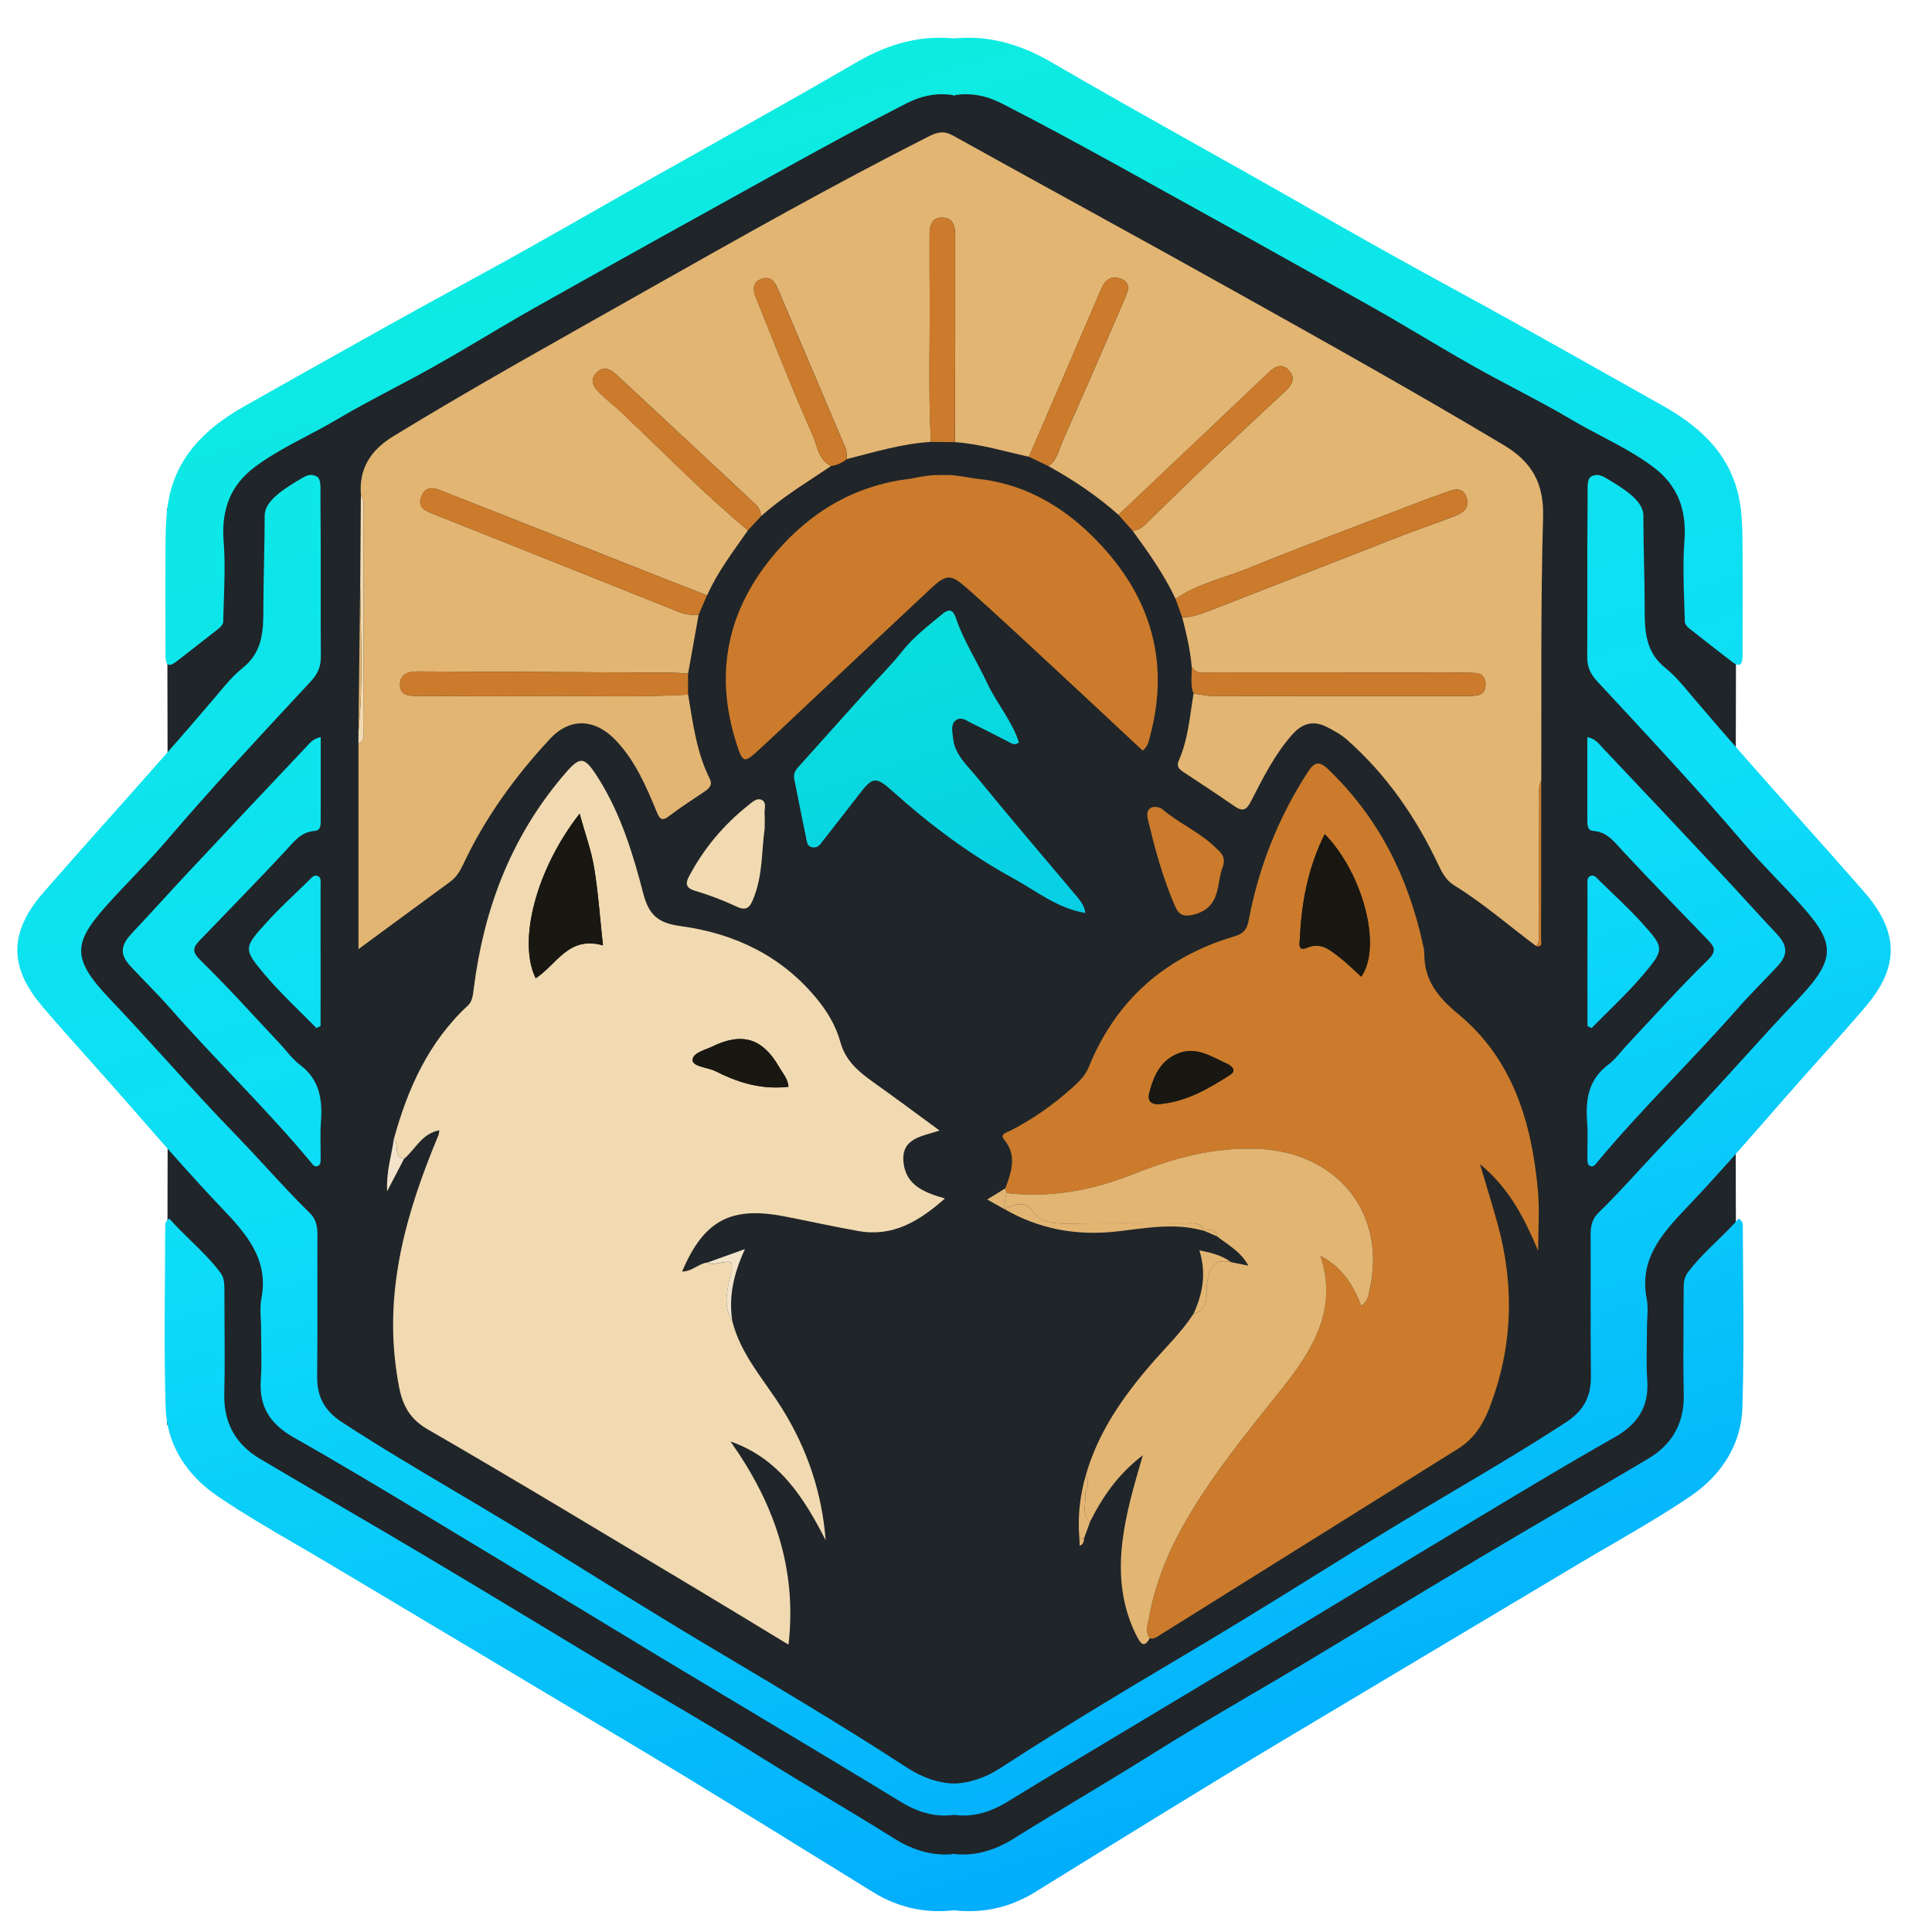 <?xml version="1.0" encoding="UTF-8"?> <svg xmlns="http://www.w3.org/2000/svg" width="33" height="33" viewBox="0 0 33 33" fill="none"><path d="M16.255 0.858L22.948 4.785L29.657 8.684L29.641 16.51L29.657 24.335L22.948 28.234L16.255 32.161L9.562 28.234L2.854 24.335L2.869 16.51L2.854 8.684L9.562 4.785L16.255 0.858Z" fill="#202529"></path><path d="M31.923 16.115L28.233 20.435L24.168 24.617L16.413 24.755L8.658 24.617L4.593 20.435L0.903 16.115L4.593 11.796L8.658 7.613L16.413 7.476L24.168 7.613L28.233 11.796L31.923 16.115Z" fill="#202529"></path><path d="M17.173 20.297C17.273 20.017 17.379 19.741 17.15 19.463C17.072 19.37 17.198 19.343 17.251 19.316C17.643 19.116 17.997 18.866 18.322 18.573C18.434 18.472 18.538 18.372 18.595 18.23C19.058 17.089 19.895 16.345 21.093 15.991C21.239 15.947 21.299 15.873 21.327 15.726C21.498 14.82 21.829 13.975 22.334 13.194C22.447 13.019 22.525 12.985 22.69 13.143C23.551 13.97 24.052 14.98 24.302 16.121C24.314 16.174 24.328 16.23 24.328 16.284C24.325 16.737 24.553 17.027 24.908 17.321C25.842 18.093 26.16 19.171 26.267 20.317C26.3 20.662 26.273 21.013 26.273 21.365C26.049 20.837 25.796 20.311 25.279 19.883C25.391 20.262 25.491 20.582 25.58 20.905C25.875 21.977 25.839 23.036 25.429 24.077C25.322 24.347 25.164 24.583 24.907 24.744C23.203 25.809 21.498 26.874 19.794 27.939C19.747 27.968 19.701 28.004 19.639 27.981C19.55 27.869 19.605 27.749 19.625 27.636C19.732 27.041 19.959 26.489 20.263 25.964C20.729 25.16 21.319 24.444 21.897 23.718C22.431 23.048 22.858 22.348 22.551 21.446L22.548 21.449C22.907 21.63 23.114 21.938 23.253 22.307C23.368 22.224 23.376 22.12 23.397 22.024C23.686 20.734 22.856 19.688 21.501 19.624C20.751 19.59 20.049 19.781 19.365 20.052C18.664 20.331 17.945 20.468 17.189 20.379C17.183 20.352 17.178 20.325 17.173 20.297V20.297ZM23.251 16.683C23.611 16.173 23.283 14.921 22.627 14.247C22.345 14.812 22.23 15.412 22.203 16.032C22.2 16.108 22.157 16.258 22.326 16.188C22.568 16.087 22.72 16.231 22.88 16.353C23.01 16.453 23.126 16.571 23.25 16.683L23.251 16.683ZM19.811 18.859C20.265 18.817 20.644 18.595 21.013 18.358C21.135 18.28 21.022 18.198 20.961 18.171C20.696 18.052 20.437 17.867 20.12 17.995C19.82 18.117 19.705 18.377 19.632 18.661C19.595 18.806 19.66 18.87 19.811 18.859V18.859Z" fill="#CB7B2B"></path><path d="M20.889 14.799C20.774 15.061 20.872 15.494 20.402 15.618C20.246 15.659 20.147 15.653 20.072 15.481C19.865 15.007 19.731 14.513 19.611 14.014C19.592 13.935 19.577 13.835 19.668 13.793C19.715 13.772 19.809 13.785 19.849 13.819C20.135 14.063 20.492 14.212 20.761 14.477C20.839 14.555 20.943 14.617 20.889 14.799L20.889 14.799Z" fill="#CB7B2B"></path><path d="M21.026 21.558C20.715 21.492 20.655 21.668 20.617 21.921C20.59 22.104 20.677 22.361 20.386 22.44C20.544 22.099 20.609 21.746 20.486 21.356C20.703 21.401 20.877 21.446 21.027 21.558H21.026Z" fill="#E2B573"></path><path d="M22.551 21.445C22.858 22.348 22.431 23.048 21.897 23.718C21.319 24.444 20.728 25.16 20.263 25.964C19.959 26.488 19.732 27.04 19.625 27.636C19.605 27.749 19.55 27.87 19.639 27.981C19.557 28.131 19.5 28.105 19.427 27.967C19.158 27.45 19.104 26.907 19.171 26.337C19.229 25.849 19.368 25.38 19.52 24.857C19.089 25.188 18.829 25.573 18.618 25.995C18.472 25.869 18.548 25.704 18.538 25.554C18.53 25.441 18.639 25.328 18.543 25.212C18.749 24.473 19.179 23.858 19.677 23.284C19.918 23.006 20.186 22.751 20.385 22.441C20.677 22.362 20.589 22.104 20.616 21.921C20.654 21.668 20.714 21.492 21.026 21.558C21.114 21.576 21.202 21.594 21.323 21.619C21.193 21.376 20.976 21.266 20.792 21.121C20.761 20.98 20.65 21.012 20.553 21.018L20.562 21.023C20.498 20.858 20.35 20.897 20.225 20.897C19.547 20.894 18.87 20.891 18.193 20.9C17.994 20.903 17.762 20.863 17.679 20.734C17.509 20.471 17.343 20.582 17.154 20.651L17.146 20.648C17.16 20.558 17.174 20.468 17.188 20.378C17.944 20.468 18.664 20.331 19.365 20.052C20.048 19.78 20.75 19.589 21.501 19.624C22.855 19.687 23.685 20.734 23.396 22.023C23.375 22.119 23.368 22.223 23.252 22.306C23.114 21.937 22.907 21.63 22.547 21.448C22.54 21.447 22.534 21.445 22.527 21.444C22.535 21.444 22.543 21.444 22.55 21.444L22.551 21.445Z" fill="#E2B573"></path><path d="M17.155 20.651C17.343 20.582 17.51 20.472 17.68 20.734C17.763 20.862 17.994 20.902 18.194 20.9C18.87 20.891 19.548 20.894 20.225 20.897C20.35 20.897 20.499 20.858 20.562 21.023C20.07 20.881 19.577 20.977 19.088 21.033C18.397 21.112 17.754 20.999 17.155 20.651Z" fill="#E2B573"></path><path d="M17.189 20.378C17.174 20.468 17.161 20.557 17.147 20.648C17.06 20.599 16.974 20.55 16.862 20.488C16.98 20.416 17.077 20.357 17.173 20.297C17.178 20.325 17.183 20.352 17.189 20.379V20.378Z" fill="#E2B573"></path><path d="M18.543 25.212C18.639 25.328 18.53 25.44 18.538 25.554C18.548 25.704 18.473 25.87 18.619 25.995C18.585 26.088 18.55 26.181 18.517 26.274C18.49 26.274 18.463 26.274 18.436 26.274C18.407 25.914 18.442 25.56 18.543 25.212V25.212Z" fill="#E2B573"></path><path d="M18.436 26.273C18.463 26.273 18.489 26.273 18.517 26.273C18.515 26.329 18.505 26.38 18.442 26.402C18.44 26.358 18.438 26.316 18.436 26.273V26.273Z" fill="#E2B573"></path><path d="M20.554 21.017C20.651 21.012 20.761 20.979 20.793 21.12C20.713 21.086 20.633 21.052 20.554 21.017Z" fill="#E2B573"></path><path d="M23.251 16.682C23.126 16.571 23.011 16.452 22.88 16.352C22.721 16.23 22.569 16.087 22.326 16.187C22.158 16.257 22.2 16.107 22.203 16.031C22.23 15.411 22.345 14.811 22.628 14.247C23.283 14.92 23.611 16.172 23.251 16.682L23.251 16.682Z" fill="#191711"></path><path d="M19.811 18.859C19.661 18.869 19.595 18.805 19.632 18.661C19.705 18.377 19.821 18.117 20.121 17.995C20.438 17.866 20.696 18.052 20.961 18.171C21.022 18.198 21.136 18.28 21.014 18.358C20.644 18.594 20.265 18.817 19.811 18.858V18.859Z" fill="#191711"></path><path d="M12.508 22.564C12.652 23.143 13.061 23.579 13.365 24.07C13.791 24.757 14.04 25.499 14.103 26.308C13.733 25.585 13.312 24.913 12.477 24.621C13.213 25.659 13.619 26.78 13.468 28.092C12.947 27.776 12.448 27.471 11.947 27.171C10.4 26.247 8.859 25.311 7.298 24.41C6.883 24.17 6.83 23.819 6.773 23.43C6.563 22.007 6.947 20.685 7.489 19.39C7.498 19.367 7.498 19.341 7.504 19.306C7.202 19.364 7.096 19.631 6.902 19.794C6.7 19.755 6.833 19.547 6.726 19.459C6.963 18.597 7.318 17.799 7.997 17.17C8.073 17.099 8.081 16.974 8.095 16.863C8.265 15.531 8.723 14.315 9.604 13.268C9.914 12.899 9.973 12.897 10.234 13.315C10.609 13.919 10.815 14.593 10.989 15.267C11.088 15.646 11.258 15.769 11.629 15.819C12.541 15.943 13.332 16.32 13.928 17.031C14.122 17.261 14.277 17.516 14.355 17.801C14.441 18.116 14.662 18.303 14.912 18.481C15.284 18.745 15.649 19.018 16.049 19.311C15.749 19.41 15.392 19.439 15.432 19.849C15.47 20.238 15.773 20.367 16.14 20.471C15.701 20.859 15.254 21.132 14.66 21.027C14.237 20.951 13.817 20.858 13.394 20.776C12.486 20.601 12.022 20.842 11.651 21.719C11.824 21.719 11.936 21.578 12.09 21.564C12.129 21.601 12.171 21.592 12.22 21.584C12.544 21.527 12.531 21.526 12.467 21.825C12.414 22.071 12.355 22.326 12.508 22.565L12.508 22.564ZM9.9 13.898C9.156 14.849 8.84 16.076 9.15 16.709C9.505 16.482 9.709 15.978 10.299 16.148C10.249 15.691 10.219 15.252 10.148 14.818C10.099 14.523 9.993 14.236 9.9 13.898V13.898ZM13.468 18.563C13.457 18.423 13.369 18.333 13.312 18.232C13.028 17.735 12.68 17.625 12.165 17.876C12.038 17.937 11.831 17.98 11.83 18.108C11.83 18.208 12.047 18.232 12.174 18.277C12.233 18.298 12.29 18.331 12.347 18.358C12.7 18.52 13.066 18.61 13.468 18.562V18.563Z" fill="#F1DAB1"></path><path d="M13.061 14.158C13.007 14.511 13.035 14.949 12.864 15.36C12.806 15.501 12.749 15.564 12.581 15.485C12.353 15.378 12.115 15.288 11.873 15.216C11.714 15.169 11.705 15.09 11.767 14.973C12.016 14.502 12.351 14.097 12.771 13.763C12.84 13.708 12.928 13.617 13.017 13.666C13.101 13.713 13.051 13.832 13.06 13.919C13.066 13.974 13.061 14.029 13.061 14.158V14.158Z" fill="#F1DAB1"></path><path d="M12.508 22.564C12.354 22.325 12.414 22.07 12.466 21.824C12.53 21.524 12.544 21.526 12.219 21.582C12.171 21.591 12.128 21.6 12.089 21.563C12.286 21.493 12.482 21.423 12.725 21.335C12.527 21.761 12.445 22.152 12.508 22.564Z" fill="#F2E3CA"></path><path d="M6.726 19.459C6.832 19.547 6.699 19.754 6.901 19.794C6.818 19.954 6.734 20.114 6.612 20.348C6.597 19.992 6.691 19.729 6.726 19.459H6.726Z" fill="#F2E3CA"></path><path d="M9.9 13.898C9.994 14.237 10.099 14.523 10.148 14.819C10.219 15.252 10.249 15.692 10.299 16.148C9.709 15.978 9.505 16.482 9.15 16.71C8.84 16.076 9.156 14.85 9.9 13.899V13.898Z" fill="#191711"></path><path d="M13.468 18.563C13.067 18.61 12.701 18.52 12.347 18.358C12.289 18.331 12.234 18.299 12.174 18.277C12.047 18.231 11.83 18.208 11.831 18.108C11.831 17.981 12.039 17.938 12.165 17.876C12.68 17.626 13.028 17.735 13.312 18.232C13.37 18.333 13.457 18.423 13.468 18.563V18.563Z" fill="#191711"></path><path d="M26.241 16.161C25.774 15.814 25.337 15.429 24.839 15.123C24.705 15.04 24.638 14.918 24.573 14.781C24.193 13.973 23.693 13.244 23.017 12.643C22.915 12.551 22.789 12.482 22.666 12.418C22.433 12.299 22.243 12.354 22.07 12.55C21.766 12.895 21.568 13.298 21.362 13.698C21.288 13.841 21.22 13.863 21.088 13.772C20.796 13.57 20.501 13.376 20.205 13.181C20.135 13.134 20.094 13.084 20.132 12.998C20.294 12.631 20.323 12.235 20.386 11.847C20.497 11.861 20.608 11.887 20.718 11.887C22.148 11.89 23.578 11.889 25.007 11.889C25.083 11.889 25.158 11.889 25.232 11.877C25.331 11.861 25.373 11.79 25.374 11.698C25.375 11.598 25.339 11.513 25.224 11.499C25.131 11.488 25.036 11.489 24.942 11.489C23.522 11.488 22.102 11.489 20.682 11.487C20.564 11.487 20.431 11.523 20.355 11.387C20.331 11.102 20.265 10.823 20.194 10.546C20.337 10.543 20.471 10.504 20.603 10.453C21.721 10.017 22.838 9.58 23.956 9.145C24.253 9.03 24.556 8.929 24.852 8.814C24.991 8.76 25.107 8.673 25.051 8.501C24.995 8.332 24.868 8.344 24.73 8.397C24.643 8.431 24.553 8.458 24.465 8.491C23.424 8.891 22.376 9.278 21.343 9.699C20.921 9.872 20.462 9.965 20.079 10.229C19.883 9.811 19.616 9.435 19.344 9.063C19.471 9.062 19.545 8.975 19.625 8.897C19.945 8.586 20.262 8.272 20.585 7.965C21.044 7.529 21.507 7.097 21.97 6.666C22.092 6.552 22.125 6.427 21.997 6.308C21.883 6.202 21.773 6.265 21.677 6.356C20.82 7.169 19.962 7.981 19.105 8.794C18.739 8.469 18.336 8.198 17.907 7.961C18.059 7.859 18.084 7.685 18.15 7.537C18.508 6.728 18.862 5.918 19.21 5.105C19.262 4.985 19.335 4.828 19.135 4.758C18.971 4.702 18.873 4.787 18.809 4.936C18.4 5.892 17.986 6.847 17.575 7.802C17.156 7.71 16.744 7.583 16.313 7.552C16.315 6.386 16.317 5.219 16.316 4.052C16.316 3.904 16.307 3.726 16.109 3.717C15.888 3.707 15.877 3.884 15.878 4.05C15.88 4.325 15.876 4.601 15.879 4.877C15.891 5.767 15.852 6.658 15.902 7.548C15.409 7.577 14.941 7.721 14.467 7.841C14.46 7.778 14.466 7.709 14.442 7.652C14.058 6.744 13.669 5.838 13.284 4.929C13.231 4.805 13.158 4.712 13.011 4.763C12.843 4.822 12.86 4.959 12.912 5.085C13.229 5.87 13.537 6.66 13.881 7.434C13.961 7.613 13.975 7.853 14.194 7.961C13.787 8.237 13.362 8.488 12.996 8.821C13.003 8.706 12.931 8.635 12.853 8.565C12.716 8.439 12.582 8.311 12.446 8.184C11.807 7.589 11.168 6.993 10.528 6.398C10.423 6.3 10.305 6.245 10.185 6.371C10.065 6.498 10.141 6.614 10.238 6.709C10.364 6.832 10.505 6.94 10.633 7.061C11.341 7.733 12.022 8.433 12.775 9.059C12.525 9.419 12.256 9.767 12.078 10.169C11.816 10.067 11.555 9.966 11.294 9.863C10.056 9.374 8.818 8.884 7.579 8.397C7.439 8.341 7.282 8.273 7.2 8.477C7.118 8.679 7.278 8.731 7.421 8.787C8.815 9.342 10.209 9.897 11.602 10.455C11.711 10.499 11.819 10.508 11.932 10.505C11.872 10.839 11.812 11.172 11.753 11.506C11.659 11.5 11.565 11.49 11.472 11.49C10.025 11.482 8.578 11.474 7.131 11.469C6.981 11.469 6.837 11.505 6.833 11.688C6.829 11.89 6.988 11.885 7.132 11.886C7.799 11.887 8.467 11.895 9.134 11.887C10.008 11.878 10.881 11.916 11.754 11.864C11.836 12.353 11.896 12.847 12.122 13.3C12.178 13.412 12.11 13.469 12.027 13.525C11.827 13.661 11.621 13.792 11.429 13.939C11.301 14.038 11.266 13.985 11.217 13.867C11.038 13.432 10.852 12.999 10.521 12.648C10.169 12.276 9.74 12.249 9.395 12.62C8.798 13.261 8.288 13.965 7.916 14.756C7.859 14.877 7.798 14.981 7.688 15.062C7.17 15.441 6.653 15.823 6.123 16.212C6.123 15.037 6.123 13.869 6.123 12.701C6.255 12.644 6.204 12.527 6.205 12.436C6.209 11.208 6.21 9.981 6.208 8.753C6.208 8.655 6.231 8.55 6.165 8.46C6.126 8.008 6.33 7.689 6.716 7.453C8.119 6.595 9.559 5.798 10.992 4.987C12.604 4.076 14.214 3.165 15.868 2.328C16.014 2.255 16.123 2.229 16.279 2.316C17.879 3.206 19.489 4.08 21.086 4.974C22.629 5.836 24.172 6.698 25.689 7.605C26.17 7.893 26.373 8.26 26.357 8.83C26.314 10.329 26.332 11.832 26.326 13.333C26.271 13.437 26.291 13.55 26.291 13.659C26.286 14.395 26.287 15.131 26.284 15.867C26.284 15.966 26.307 16.07 26.242 16.162L26.241 16.161Z" fill="#E2B573"></path><path d="M16.668 8.175C17.454 8.25 18.105 8.616 18.645 9.145C19.62 10.101 20.003 11.244 19.642 12.581C19.621 12.659 19.612 12.746 19.518 12.821C18.943 12.285 18.368 11.746 17.789 11.21C17.372 10.824 16.956 10.436 16.53 10.059C16.23 9.795 16.17 9.799 15.875 10.075C15.011 10.882 14.151 11.694 13.289 12.504C13.187 12.6 13.085 12.694 12.982 12.789C12.707 13.043 12.69 13.048 12.574 12.682C12.195 11.479 12.428 10.394 13.258 9.43C13.858 8.734 14.602 8.292 15.536 8.179C15.827 8.121 15.903 8.114 16.093 8.113C16.28 8.113 16.274 8.111 16.667 8.176L16.668 8.175Z" fill="#CB7B2B"></path><path d="M18.529 15.593C18.061 15.514 17.698 15.217 17.302 15C16.556 14.591 15.878 14.082 15.247 13.516C14.958 13.257 14.905 13.268 14.675 13.567C14.471 13.831 14.266 14.095 14.06 14.357C14.016 14.414 13.977 14.486 13.884 14.474C13.783 14.461 13.782 14.377 13.768 14.307C13.699 13.975 13.633 13.642 13.567 13.308C13.551 13.229 13.579 13.164 13.632 13.106C14.02 12.675 14.405 12.241 14.794 11.811C15.002 11.58 15.227 11.358 15.421 11.112C15.611 10.872 15.858 10.688 16.092 10.491C16.233 10.373 16.289 10.441 16.33 10.563C16.461 10.949 16.685 11.29 16.856 11.656C17.019 12.007 17.281 12.305 17.404 12.679C17.334 12.745 17.271 12.694 17.207 12.661C17.007 12.559 16.808 12.455 16.605 12.357C16.516 12.314 16.415 12.228 16.32 12.308C16.235 12.379 16.269 12.499 16.278 12.598C16.301 12.886 16.519 13.07 16.685 13.274C17.241 13.955 17.813 14.624 18.38 15.297C18.452 15.383 18.521 15.47 18.538 15.585L18.528 15.594L18.529 15.593Z" fill="url(#paint0_linear_2023_76)"></path><path d="M20.079 10.229C20.461 9.965 20.92 9.871 21.343 9.699C22.376 9.278 23.423 8.891 24.465 8.491C24.552 8.457 24.642 8.43 24.73 8.397C24.868 8.344 24.996 8.332 25.051 8.501C25.107 8.673 24.991 8.759 24.852 8.813C24.555 8.928 24.253 9.03 23.956 9.145C22.838 9.579 21.72 10.016 20.603 10.453C20.471 10.504 20.336 10.543 20.193 10.546C20.155 10.44 20.117 10.335 20.079 10.229V10.229Z" fill="#CB7B2B"></path><path d="M11.931 10.505C11.818 10.507 11.709 10.499 11.6 10.455C10.208 9.897 8.813 9.342 7.419 8.787C7.276 8.73 7.117 8.679 7.198 8.477C7.28 8.273 7.437 8.341 7.578 8.396C8.817 8.884 10.055 9.374 11.293 9.863C11.553 9.965 11.815 10.067 12.076 10.169C12.028 10.281 11.98 10.393 11.931 10.505Z" fill="#CB7B2B"></path><path d="M20.355 11.386C20.431 11.522 20.564 11.486 20.682 11.486C22.102 11.487 23.522 11.487 24.942 11.488C25.036 11.488 25.131 11.487 25.224 11.498C25.339 11.512 25.375 11.597 25.374 11.698C25.373 11.789 25.331 11.861 25.233 11.876C25.159 11.888 25.083 11.888 25.007 11.888C23.578 11.888 22.148 11.889 20.718 11.887C20.608 11.887 20.497 11.861 20.386 11.846C20.328 11.697 20.359 11.54 20.355 11.386H20.355Z" fill="#CB7B2B"></path><path fill-rule="evenodd" clip-rule="evenodd" d="M4.453 22.512C4.456 22.562 4.459 22.612 4.459 22.661C4.459 22.755 4.46 22.849 4.462 22.944C4.465 23.154 4.469 23.364 4.455 23.573C4.423 24.029 4.617 24.327 5.019 24.554C5.794 24.992 6.556 25.451 7.317 25.909C7.394 25.955 7.471 26.002 7.547 26.048C8.222 26.454 8.896 26.863 9.569 27.271C10.181 27.642 10.792 28.013 11.404 28.382C11.907 28.685 12.411 28.987 12.915 29.288C13.74 29.782 14.566 30.276 15.386 30.777C15.707 30.973 16.009 31.044 16.313 30.996V30.465C16.037 30.46 15.762 30.369 15.488 30.19C14.91 29.813 14.322 29.45 13.731 29.091C13.35 28.859 12.966 28.63 12.582 28.402C12.172 28.158 11.762 27.915 11.356 27.666C10.949 27.419 10.545 27.167 10.141 26.916C9.649 26.61 9.157 26.303 8.66 26.004C8.376 25.832 8.091 25.663 7.806 25.494C7.145 25.103 6.485 24.712 5.842 24.293C5.543 24.098 5.413 23.856 5.417 23.512C5.422 23.04 5.422 22.569 5.421 22.097C5.421 21.767 5.42 21.437 5.422 21.107C5.423 20.963 5.405 20.83 5.297 20.725C5.042 20.476 4.8 20.213 4.558 19.951C4.385 19.763 4.211 19.575 4.033 19.391C3.63 18.977 3.242 18.55 2.854 18.123C2.53 17.767 2.207 17.41 1.875 17.062C1.181 16.334 1.255 16.08 1.915 15.362C2.024 15.243 2.136 15.126 2.247 15.009C2.444 14.803 2.64 14.598 2.825 14.382C3.582 13.496 4.375 12.642 5.169 11.789C5.216 11.738 5.263 11.688 5.31 11.637C5.426 11.511 5.481 11.389 5.48 11.22C5.478 10.834 5.478 10.448 5.478 10.062C5.479 9.573 5.479 9.083 5.474 8.593C5.473 8.539 5.474 8.476 5.474 8.418C5.474 8.317 5.481 8.2 5.426 8.149C5.337 8.088 5.256 8.11 5.17 8.16C4.868 8.337 4.521 8.55 4.521 8.803C4.521 9.354 4.499 9.862 4.499 10.371C4.499 10.772 4.493 11.132 4.141 11.413C3.986 11.537 3.856 11.693 3.727 11.847C3.701 11.878 3.675 11.909 3.648 11.941C3.075 12.616 2.485 13.278 1.895 13.94C1.51 14.372 1.125 14.805 0.744 15.241C0.085 15.996 0.215 16.597 0.734 17.204C0.982 17.494 1.236 17.779 1.491 18.064C1.595 18.18 1.7 18.297 1.803 18.414C1.999 18.634 2.193 18.856 2.387 19.078C2.847 19.604 3.306 20.129 3.788 20.634C4.217 21.084 4.597 21.518 4.463 22.192C4.443 22.296 4.448 22.404 4.453 22.512Z" fill="url(#paint1_linear_2023_76)"></path><path fill-rule="evenodd" clip-rule="evenodd" d="M14.915 32.321C15.372 32.602 15.845 32.686 16.324 32.626V31.664C15.978 31.711 15.622 31.623 15.273 31.403C14.89 31.163 14.503 30.93 14.116 30.697C13.727 30.463 13.337 30.228 12.953 29.987C12.377 29.625 11.79 29.28 11.204 28.936C10.889 28.752 10.575 28.567 10.262 28.38C9.838 28.126 9.414 27.87 8.991 27.614C8.433 27.277 7.875 26.94 7.314 26.607C6.825 26.316 6.334 26.028 5.842 25.741C5.374 25.467 4.906 25.193 4.44 24.917C4.021 24.668 3.82 24.301 3.831 23.813C3.84 23.401 3.838 22.989 3.835 22.578C3.834 22.4 3.833 22.222 3.833 22.044C3.833 22.041 3.833 22.038 3.833 22.035C3.832 21.928 3.832 21.826 3.759 21.73C3.609 21.532 3.433 21.36 3.258 21.19C3.132 21.067 3.007 20.946 2.893 20.815C2.821 20.86 2.821 20.906 2.822 20.947C2.822 20.951 2.822 20.954 2.822 20.958C2.821 21.253 2.819 21.547 2.817 21.842C2.811 22.58 2.806 23.317 2.83 24.053C2.851 24.684 3.195 25.201 3.714 25.554C4.153 25.853 4.614 26.121 5.075 26.389C5.268 26.501 5.462 26.613 5.653 26.728C6.171 27.037 6.688 27.346 7.206 27.655C7.723 27.963 8.24 28.272 8.758 28.581C9.021 28.739 9.285 28.896 9.548 29.053C10.28 29.489 11.013 29.926 11.741 30.368C12.545 30.857 13.345 31.351 14.145 31.845C14.402 32.004 14.659 32.162 14.915 32.321Z" fill="url(#paint2_linear_2023_76)"></path><path fill-rule="evenodd" clip-rule="evenodd" d="M15.484 1.765C15.758 1.626 16.035 1.577 16.314 1.631V0.659C15.758 0.598 15.205 0.73 14.641 1.058C13.802 1.546 12.956 2.021 12.11 2.496C11.815 2.661 11.52 2.826 11.226 2.992C10.892 3.18 10.559 3.369 10.227 3.559C9.496 3.975 8.766 4.39 8.027 4.791C7.021 5.337 6.024 5.898 5.026 6.459C4.746 6.617 4.465 6.775 4.184 6.933C3.486 7.325 2.963 7.842 2.859 8.676C2.83 8.908 2.828 9.136 2.827 9.366L2.827 9.392C2.824 9.791 2.825 10.191 2.826 10.59C2.826 10.79 2.827 10.989 2.827 11.189C2.827 11.331 2.853 11.422 3.013 11.299C3.256 11.111 3.498 10.924 3.739 10.733C3.773 10.706 3.813 10.659 3.813 10.621C3.815 10.502 3.819 10.383 3.823 10.264C3.835 9.924 3.846 9.584 3.82 9.247C3.779 8.717 3.925 8.293 4.362 7.969C4.634 7.767 4.932 7.61 5.23 7.453C5.402 7.362 5.573 7.272 5.74 7.173C6.059 6.984 6.387 6.811 6.714 6.637C6.842 6.57 6.969 6.503 7.095 6.435C7.496 6.22 7.888 5.987 8.28 5.755C8.57 5.583 8.859 5.411 9.153 5.246C10.584 4.441 12.02 3.644 13.457 2.85C14.128 2.479 14.802 2.114 15.484 1.765Z" fill="url(#paint3_linear_2023_76)"></path><path d="M5.478 12.591C5.478 13.081 5.478 13.549 5.478 14.017C5.478 14.092 5.476 14.185 5.381 14.192C5.134 14.209 5.016 14.383 4.869 14.541C4.389 15.056 3.895 15.559 3.407 16.067C3.298 16.181 3.274 16.256 3.421 16.399C3.893 16.859 4.332 17.351 4.784 17.831C4.897 17.952 4.995 18.092 5.126 18.19C5.468 18.448 5.51 18.795 5.481 19.177C5.466 19.378 5.479 19.582 5.477 19.784C5.476 19.838 5.483 19.906 5.413 19.921C5.364 19.931 5.335 19.882 5.305 19.846C4.546 18.935 3.686 18.11 2.903 17.218C2.684 16.968 2.443 16.737 2.218 16.491C2.025 16.279 2.084 16.121 2.252 15.942C2.576 15.598 2.891 15.245 3.215 14.9C3.887 14.182 4.561 13.466 5.236 12.752C5.292 12.694 5.34 12.62 5.478 12.591Z" fill="url(#paint4_linear_2023_76)"></path><path d="M5.405 17.56C5.11 17.258 4.797 16.972 4.526 16.651C4.153 16.209 4.159 16.191 4.554 15.755C4.783 15.502 5.038 15.272 5.282 15.032C5.32 14.994 5.359 14.939 5.422 14.961C5.488 14.985 5.476 15.052 5.476 15.105C5.477 15.912 5.476 16.718 5.476 17.525C5.452 17.537 5.429 17.549 5.404 17.561L5.405 17.56Z" fill="url(#paint5_linear_2023_76)"></path><path fill-rule="evenodd" clip-rule="evenodd" d="M28.137 22.512C28.135 22.562 28.132 22.612 28.132 22.661C28.132 22.755 28.131 22.849 28.129 22.944C28.125 23.154 28.122 23.364 28.136 23.573C28.168 24.029 27.974 24.327 27.572 24.554C26.797 24.992 26.035 25.451 25.273 25.909C25.197 25.955 25.12 26.002 25.044 26.048C24.369 26.454 23.695 26.863 23.022 27.271C22.41 27.642 21.799 28.013 21.187 28.382C20.684 28.685 20.18 28.987 19.676 29.288C18.851 29.782 18.025 30.276 17.205 30.777C16.884 30.973 16.582 31.044 16.278 30.996V30.465C16.554 30.46 16.829 30.369 17.103 30.19C17.681 29.813 18.269 29.45 18.86 29.091C19.241 28.859 19.625 28.63 20.009 28.402C20.419 28.158 20.828 27.915 21.235 27.666C21.642 27.419 22.046 27.167 22.45 26.916C22.942 26.61 23.434 26.303 23.93 26.004C24.215 25.832 24.5 25.663 24.785 25.494C25.446 25.103 26.106 24.712 26.749 24.293C27.047 24.098 27.178 23.856 27.174 23.512C27.169 23.04 27.169 22.569 27.17 22.097C27.17 21.767 27.171 21.437 27.169 21.107C27.168 20.963 27.186 20.83 27.294 20.725C27.549 20.476 27.791 20.213 28.032 19.951C28.206 19.763 28.38 19.575 28.558 19.391C28.961 18.977 29.349 18.55 29.737 18.123C30.06 17.767 30.384 17.41 30.716 17.062C31.41 16.334 31.336 16.08 30.676 15.362C30.567 15.243 30.455 15.126 30.343 15.009C30.147 14.803 29.951 14.598 29.766 14.382C29.009 13.496 28.215 12.642 27.422 11.789C27.375 11.738 27.328 11.688 27.281 11.637C27.164 11.511 27.11 11.389 27.111 11.22C27.113 10.834 27.113 10.448 27.113 10.062C27.112 9.573 27.112 9.083 27.117 8.593C27.117 8.539 27.117 8.476 27.117 8.418C27.117 8.317 27.11 8.2 27.165 8.149C27.254 8.088 27.335 8.11 27.421 8.16C27.723 8.337 28.07 8.55 28.07 8.803C28.07 9.354 28.092 9.862 28.092 10.371C28.092 10.772 28.098 11.132 28.45 11.413C28.605 11.537 28.735 11.693 28.864 11.847C28.89 11.878 28.916 11.909 28.943 11.941C29.516 12.616 30.106 13.278 30.695 13.94C31.081 14.372 31.466 14.805 31.847 15.241C32.506 15.996 32.376 16.597 31.857 17.204C31.609 17.494 31.355 17.779 31.1 18.064C30.996 18.18 30.891 18.297 30.787 18.414C30.592 18.634 30.398 18.856 30.204 19.078C29.744 19.604 29.285 20.129 28.803 20.634C28.374 21.084 27.994 21.518 28.128 22.192C28.148 22.296 28.143 22.404 28.137 22.512Z" fill="url(#paint6_linear_2023_76)"></path><path fill-rule="evenodd" clip-rule="evenodd" d="M17.676 32.321C17.219 32.602 16.746 32.686 16.267 32.626V31.664C16.613 31.711 16.969 31.623 17.318 31.403C17.701 31.163 18.088 30.93 18.475 30.697C18.864 30.463 19.253 30.228 19.638 29.987C20.213 29.625 20.8 29.28 21.387 28.936C21.702 28.752 22.016 28.567 22.329 28.38C22.753 28.126 23.177 27.87 23.6 27.614C24.158 27.277 24.716 26.94 25.277 26.607C25.766 26.316 26.257 26.028 26.749 25.741C27.217 25.467 27.685 25.193 28.151 24.917C28.569 24.668 28.771 24.301 28.76 23.813C28.75 23.401 28.753 22.989 28.756 22.578C28.757 22.4 28.758 22.222 28.758 22.044C28.758 22.041 28.758 22.038 28.758 22.035C28.759 21.928 28.759 21.826 28.832 21.73C28.982 21.532 29.158 21.36 29.333 21.19C29.459 21.067 29.584 20.946 29.698 20.815C29.77 20.86 29.77 20.906 29.769 20.947C29.769 20.951 29.769 20.954 29.769 20.958C29.77 21.253 29.772 21.547 29.774 21.842C29.78 22.58 29.785 23.317 29.761 24.053C29.74 24.684 29.396 25.201 28.877 25.554C28.438 25.853 27.977 26.121 27.516 26.389C27.323 26.501 27.129 26.613 26.938 26.728C26.42 27.037 25.903 27.346 25.385 27.655C24.868 27.963 24.351 28.272 23.833 28.581C23.57 28.739 23.306 28.896 23.043 29.053C22.311 29.489 21.578 29.926 20.85 30.368C20.046 30.857 19.246 31.351 18.446 31.845C18.189 32.004 17.932 32.162 17.676 32.321Z" fill="url(#paint7_linear_2023_76)"></path><path fill-rule="evenodd" clip-rule="evenodd" d="M17.107 1.765C16.833 1.626 16.556 1.577 16.276 1.631V0.659C16.833 0.598 17.386 0.73 17.95 1.058C18.788 1.546 19.635 2.021 20.481 2.496C20.776 2.661 21.071 2.826 21.365 2.992C21.699 3.18 22.032 3.369 22.364 3.559C23.095 3.975 23.825 4.39 24.564 4.791C25.57 5.337 26.567 5.898 27.564 6.459C27.845 6.617 28.126 6.775 28.407 6.933C29.105 7.325 29.628 7.842 29.732 8.676C29.761 8.908 29.763 9.136 29.764 9.366L29.764 9.392C29.767 9.791 29.766 10.191 29.765 10.59C29.765 10.79 29.764 10.989 29.764 11.189C29.764 11.331 29.738 11.422 29.578 11.299C29.335 11.111 29.093 10.924 28.852 10.733C28.818 10.706 28.778 10.659 28.778 10.621C28.775 10.502 28.771 10.383 28.767 10.264C28.756 9.924 28.745 9.584 28.771 9.247C28.812 8.717 28.666 8.293 28.229 7.969C27.957 7.767 27.659 7.61 27.361 7.453C27.189 7.362 27.018 7.272 26.851 7.173C26.532 6.984 26.204 6.811 25.876 6.637C25.749 6.57 25.622 6.503 25.496 6.435C25.095 6.22 24.703 5.987 24.311 5.755C24.021 5.583 23.732 5.411 23.438 5.246C22.007 4.441 20.571 3.644 19.134 2.85C18.463 2.479 17.789 2.114 17.107 1.765Z" fill="url(#paint8_linear_2023_76)"></path><path d="M27.113 12.591C27.113 13.081 27.113 13.549 27.113 14.017C27.113 14.092 27.115 14.185 27.21 14.192C27.457 14.209 27.575 14.383 27.722 14.541C28.202 15.056 28.696 15.559 29.183 16.067C29.293 16.181 29.317 16.256 29.17 16.399C28.698 16.859 28.259 17.351 27.807 17.831C27.694 17.952 27.596 18.092 27.465 18.19C27.123 18.448 27.081 18.795 27.11 19.177C27.125 19.378 27.112 19.582 27.114 19.784C27.115 19.838 27.108 19.906 27.178 19.921C27.227 19.931 27.256 19.882 27.286 19.846C28.045 18.935 28.905 18.11 29.688 17.218C29.907 16.968 30.147 16.737 30.372 16.491C30.566 16.279 30.507 16.121 30.339 15.942C30.015 15.598 29.7 15.245 29.376 14.9C28.704 14.182 28.03 13.466 27.354 12.752C27.299 12.694 27.251 12.62 27.113 12.591Z" fill="url(#paint9_linear_2023_76)"></path><path d="M27.186 17.56C27.48 17.258 27.794 16.972 28.065 16.651C28.438 16.209 28.431 16.191 28.037 15.755C27.808 15.502 27.553 15.272 27.309 15.032C27.271 14.994 27.232 14.939 27.169 14.961C27.103 14.985 27.115 15.052 27.115 15.105C27.114 15.912 27.115 16.718 27.115 17.525C27.139 17.537 27.162 17.549 27.186 17.561L27.186 17.56Z" fill="url(#paint10_linear_2023_76)"></path><path d="M11.753 11.865C10.88 11.917 10.007 11.879 9.133 11.888C8.466 11.895 7.799 11.888 7.131 11.886C6.987 11.886 6.827 11.89 6.832 11.688C6.836 11.505 6.98 11.469 7.13 11.469C8.577 11.474 10.024 11.482 11.471 11.49C11.564 11.49 11.658 11.501 11.752 11.506C11.752 11.626 11.753 11.746 11.753 11.865V11.865Z" fill="#CB7B2B"></path><path d="M15.9 7.548C15.85 6.658 15.889 5.767 15.878 4.877C15.874 4.601 15.878 4.325 15.877 4.05C15.876 3.884 15.887 3.707 16.108 3.717C16.306 3.726 16.314 3.904 16.314 4.052C16.316 5.218 16.313 6.385 16.311 7.552C16.174 7.551 16.037 7.549 15.9 7.548H15.9Z" fill="#CB7B2B"></path><path d="M19.104 8.793C19.962 7.981 20.819 7.169 21.677 6.356C21.773 6.265 21.882 6.202 21.997 6.308C22.124 6.427 22.092 6.552 21.969 6.666C21.507 7.097 21.044 7.529 20.585 7.964C20.261 8.272 19.945 8.586 19.625 8.897C19.545 8.974 19.471 9.062 19.343 9.063C19.264 8.973 19.184 8.884 19.104 8.793H19.104Z" fill="#CB7B2B"></path><path d="M12.774 9.059C12.021 8.433 11.34 7.733 10.632 7.062C10.504 6.94 10.362 6.832 10.237 6.709C10.139 6.614 10.064 6.498 10.184 6.371C10.304 6.245 10.421 6.3 10.527 6.398C11.167 6.993 11.806 7.589 12.444 8.184C12.58 8.311 12.715 8.439 12.852 8.565C12.929 8.636 13.001 8.706 12.995 8.821C12.922 8.9 12.848 8.98 12.774 9.059L12.774 9.059Z" fill="#CB7B2B"></path><path d="M17.574 7.801C17.986 6.846 18.399 5.892 18.808 4.935C18.872 4.787 18.971 4.701 19.134 4.758C19.335 4.827 19.262 4.985 19.21 5.105C18.862 5.917 18.507 6.727 18.149 7.536C18.084 7.684 18.058 7.858 17.906 7.961C17.795 7.907 17.684 7.854 17.574 7.801L17.574 7.801Z" fill="#CB7B2B"></path><path d="M14.193 7.96C13.973 7.852 13.96 7.612 13.88 7.433C13.536 6.659 13.228 5.87 12.91 5.085C12.859 4.958 12.841 4.822 13.009 4.763C13.157 4.712 13.23 4.804 13.282 4.929C13.667 5.837 14.056 6.743 14.441 7.652C14.464 7.708 14.458 7.777 14.466 7.84C14.386 7.904 14.297 7.949 14.193 7.96Z" fill="#CB7B2B"></path><path d="M6.164 8.46C6.229 8.55 6.207 8.655 6.207 8.753C6.209 9.98 6.209 11.208 6.204 12.435C6.204 12.527 6.254 12.644 6.122 12.7C6.122 12.631 6.123 12.563 6.123 12.494C6.207 11.663 6.161 10.831 6.153 9.999C6.157 9.485 6.16 8.972 6.164 8.459V8.46Z" fill="#F1DAB1"></path><path d="M26.241 16.161C26.306 16.07 26.282 15.965 26.283 15.866C26.285 15.13 26.285 14.394 26.289 13.658C26.29 13.549 26.27 13.436 26.325 13.332C26.325 14.236 26.325 15.139 26.322 16.043C26.322 16.094 26.356 16.181 26.24 16.161H26.241Z" fill="#CB7B2B"></path><path d="M6.152 9.999C6.16 10.831 6.207 11.663 6.123 12.494C6.133 11.662 6.143 10.831 6.152 9.999Z" fill="#E2B573"></path><path d="M18.539 15.584C18.544 15.588 18.549 15.593 18.555 15.598C18.546 15.596 18.538 15.595 18.53 15.593L18.539 15.584H18.539Z" fill="#263B3B"></path><path d="M22.55 21.445C22.543 21.445 22.535 21.445 22.528 21.445C22.535 21.446 22.541 21.448 22.548 21.449L22.55 21.446V21.445Z" fill="#CB7B2B"></path><defs><linearGradient id="paint0_linear_2023_76" x1="12.084" y1="2.237" x2="21.279" y2="30.755" gradientUnits="userSpaceOnUse"><stop stop-color="#0DF8CE"></stop><stop offset="1" stop-color="#00A2FD"></stop></linearGradient><linearGradient id="paint1_linear_2023_76" x1="8.045" y1="-10.828" x2="21.706" y2="34.796" gradientUnits="userSpaceOnUse"><stop stop-color="#0DF8CE"></stop><stop offset="0.625" stop-color="#0DDCF8"></stop><stop offset="1" stop-color="#00A2FD"></stop></linearGradient><linearGradient id="paint2_linear_2023_76" x1="8.045" y1="-10.828" x2="21.706" y2="34.796" gradientUnits="userSpaceOnUse"><stop stop-color="#0DF8CE"></stop><stop offset="0.625" stop-color="#0DDCF8"></stop><stop offset="1" stop-color="#00A2FD"></stop></linearGradient><linearGradient id="paint3_linear_2023_76" x1="8.045" y1="-10.828" x2="21.706" y2="34.796" gradientUnits="userSpaceOnUse"><stop stop-color="#0DF8CE"></stop><stop offset="0.625" stop-color="#0DDCF8"></stop><stop offset="1" stop-color="#00A2FD"></stop></linearGradient><linearGradient id="paint4_linear_2023_76" x1="8.045" y1="-10.828" x2="21.706" y2="34.796" gradientUnits="userSpaceOnUse"><stop stop-color="#0DF8CE"></stop><stop offset="0.625" stop-color="#0DDCF8"></stop><stop offset="1" stop-color="#00A2FD"></stop></linearGradient><linearGradient id="paint5_linear_2023_76" x1="8.045" y1="-10.828" x2="21.706" y2="34.796" gradientUnits="userSpaceOnUse"><stop stop-color="#0DF8CE"></stop><stop offset="0.625" stop-color="#0DDCF8"></stop><stop offset="1" stop-color="#00A2FD"></stop></linearGradient><linearGradient id="paint6_linear_2023_76" x1="8.045" y1="-10.828" x2="21.706" y2="34.796" gradientUnits="userSpaceOnUse"><stop stop-color="#0DF8CE"></stop><stop offset="0.625" stop-color="#0DDCF8"></stop><stop offset="1" stop-color="#00A2FD"></stop></linearGradient><linearGradient id="paint7_linear_2023_76" x1="8.045" y1="-10.828" x2="21.706" y2="34.796" gradientUnits="userSpaceOnUse"><stop stop-color="#0DF8CE"></stop><stop offset="0.625" stop-color="#0DDCF8"></stop><stop offset="1" stop-color="#00A2FD"></stop></linearGradient><linearGradient id="paint8_linear_2023_76" x1="8.045" y1="-10.828" x2="21.706" y2="34.796" gradientUnits="userSpaceOnUse"><stop stop-color="#0DF8CE"></stop><stop offset="0.625" stop-color="#0DDCF8"></stop><stop offset="1" stop-color="#00A2FD"></stop></linearGradient><linearGradient id="paint9_linear_2023_76" x1="8.045" y1="-10.828" x2="21.706" y2="34.796" gradientUnits="userSpaceOnUse"><stop stop-color="#0DF8CE"></stop><stop offset="0.625" stop-color="#0DDCF8"></stop><stop offset="1" stop-color="#00A2FD"></stop></linearGradient><linearGradient id="paint10_linear_2023_76" x1="8.045" y1="-10.828" x2="21.706" y2="34.796" gradientUnits="userSpaceOnUse"><stop stop-color="#0DF8CE"></stop><stop offset="0.625" stop-color="#0DDCF8"></stop><stop offset="1" stop-color="#00A2FD"></stop></linearGradient></defs></svg> 